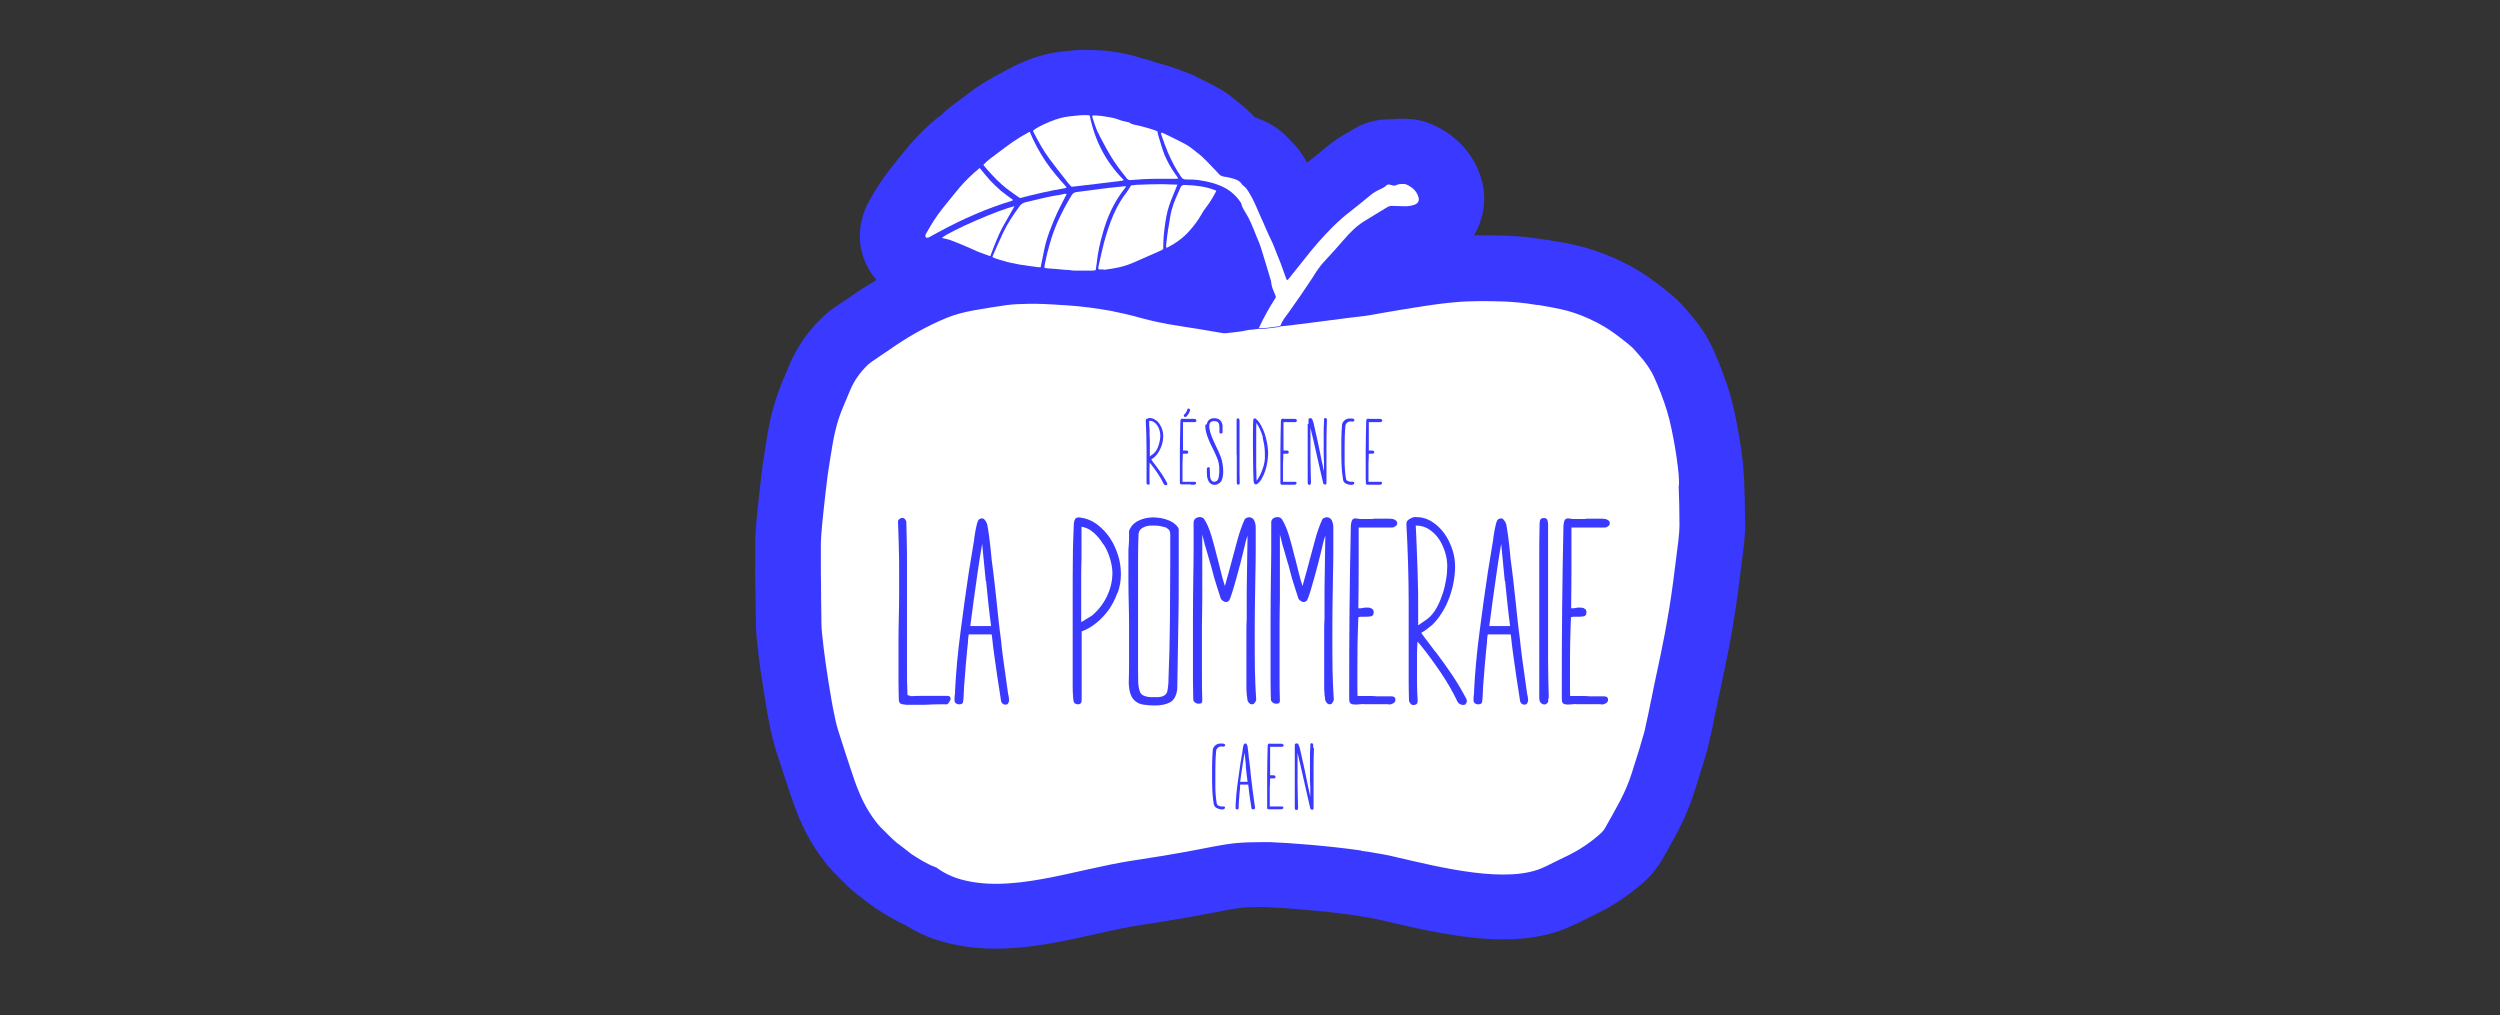 <?xml version="1.0" encoding="UTF-8"?>
<svg id="Calque_1" data-name="Calque 1" xmlns="http://www.w3.org/2000/svg" viewBox="0 0 152.98 62.12">
  <rect x="0" y="0" width="152.98" height="62.12" fill="#333333" stroke="none"/>
  <defs>
    <style>
      .cls-1 {
        fill: #fff;
      }

      .cls-2 {
        fill: #3a39ff;
      }
    </style>
  </defs>
  <path class="cls-2" d="M69.92,30.53s-.04,0-.05.01c.08-.01.17,0,.26.02-.08-.02-.15-.03-.21-.03ZM82.93,30.53s-.03,0-.05.01c.08-.01.17,0,.26.02-.07-.02-.15-.03-.21-.03ZM82.93,30.53s-.03,0-.05.01c.08-.01.17,0,.26.02-.07-.02-.15-.03-.21-.03ZM69.92,30.53s-.04,0-.05.01c.08-.01.17,0,.26.02-.08-.02-.15-.03-.21-.03Z"/>
  <path class="cls-2" d="M46.23,36.26c0,.47.01.94.02,1.41v.17c0,.37.01.79.06,1.26.06.64.14,1.29.24,2,.12.79.25,1.58.38,2.37.07.41.14.81.23,1.22,0,.02,0,.04.02.07.06.29.16.7.3,1.14.17.54.35,1.08.52,1.62l.21.61c.2.61.42,1.28.7,1.94.44,1.04,1,1.98,1.68,2.82.26.32.51.57.69.75l.11.11c.05.06.12.13.19.19.17.17.41.41.69.64.1.09.2.17.31.25.14.11.28.21.42.32.06.05.13.09.19.14.13.1.26.2.39.29.47.3,1.07.69,1.81,1.02.55.35,1.14.64,1.81.88.03,0,.06.01.08.02,1.13.37,2.32.55,3.65.55,2.12,0,4.17-.46,6.15-.9,1.02-.23,1.98-.44,2.87-.57,2.34-.35,3.7-.62,4.6-.79,1.22-.24,1.48-.29,2.74-.29.05,0,.12,0,.2.01h.08c.98.04,3.24.21,5.14.47.01.01.02.01.02.01.16.02.31.04.45.06.01,0,.08.02.09.02.47.07.85.14,1.14.21l.46.11c2.08.48,4.68,1.09,7.13,1.09,1.65,0,3.04-.28,4.22-.85.03-.01.05-.02.08-.03.03-.02.06-.03.08-.04l.21-.1c.4-.2.8-.4,1.21-.6.03,0,.06-.03.09-.04.07-.04.15-.08.23-.13h.02c.82-.44,1.6-.98,2.39-1.66.49-.43.91-.94,1.22-1.5l.23-.4c.24-.44.49-.87.72-1.32.42-.82.75-1.6.99-2.4l.09-.26.09-.3.17-.55.15-.48s.01-.03.02-.05c.04-.15.09-.31.14-.47l.02-.09.04-.12v-.03s.02-.03.02-.03v-.03h.01c.02-.08.04-.15.06-.22.01-.03.02-.07.02-.11.02-.07.04-.16.07-.26v-.08c.13-.48.24-.99.35-1.58v-.04s.05-.16.05-.16c0-.03.01-.05.01-.07.09-.43.18-.88.28-1.34,0-.01.01-.05.01-.06.18-.85.36-1.68.52-2.51.23-1.25.41-2.37.55-3.43l.17-1.33.15-1.2c.07-.56.11-1.07.11-1.57-.01-.94-.03-1.76-.06-2.52v-.13c-.01-.1-.02-.17-.02-.25-.02-.3-.04-.6-.07-.9-.01-.03-.01-.05-.01-.08-.05-.46-.12-.93-.21-1.45-.07-.43-.15-.86-.24-1.29-.18-.92-.46-1.84-.84-2.82,0-.02-.02-.05-.02-.06-.15-.38-.3-.75-.47-1.12-.37-.82-.86-1.56-1.55-2.34-.07-.08-.13-.15-.19-.22-.12-.13-.29-.33-.51-.54-.11-.11-.23-.2-.35-.3-.1-.09-.2-.17-.3-.25-.59-.48-1.13-.86-1.68-1.2-.41-.25-.85-.48-1.35-.71l-.19-.09c-.77-.33-1.56-.6-2.35-.78-.53-.12-1.03-.2-1.47-.27-.03-.01-.05-.01-.08-.02-.01,0-.06-.01-.08-.01-.04-.01-.08-.02-.13-.02h-.01s-.04,0-.04,0c-.82-.14-1.64-.22-2.43-.25-.49-.01-.97-.02-1.46-.02-.17,0-.33,0-.49.01.6-1.01.81-2.24.46-3.44-.43-1.49-1.49-2.68-2.98-3.34-.5-.23-1.05-.35-1.63-.36-.09-.01-.17-.01-.24-.01-.22,0-.44.02-.65.04h-.16c-.88,0-1.72.27-2.43.77-.45.23-.87.5-1.25.81l-.26.21c-.29.24-.59.49-.89.72-.06.05-.12.09-.18.14-.04-.06-.07-.12-.11-.19-.16-.26-.45-.74-.96-1.22-.43-.48-1.04-.97-1.93-1.29-.06-.03-.13-.05-.19-.07-.3-.31-.66-.65-1.09-.98l-.11-.09c-.24-.19-.59-.48-1.07-.74-.43-.24-.84-.44-1.21-.62l-.36-.18c-.15-.07-.31-.11-.47-.17-.1-.04-.2-.09-.3-.13-.57-.2-1.06-.35-1.55-.47-.24-.1-.5-.18-.77-.23-.02-.01-.04-.01-.05-.02-.64-.22-1.2-.31-1.59-.37l-.15-.02c-.33-.06-.61-.07-.79-.08h-.09c-.09-.01-.19-.02-.29-.02-.03,0-.05.01-.08.01-.15-.01-.3-.02-.45-.02-.46,0-.86.04-1.15.08l-.18.02c-.75.07-1.5.26-2.28.58-.6.24-1.08.49-1.49.74-.04.02-.07.03-.11.05-.53.28-1,.56-1.46.87-.28.2-.54.4-.81.6l-.22.17-.12.09c-.27.19-.63.47-.99.82-.06.04-.12.07-.18.12-.66.55-1.22,1.09-1.7,1.66-.41.48-.79.96-1.18,1.45-.45.56-.86,1.19-1.3,1.97-.23.41-.4.84-.49,1.29-.29,1.31.09,2.61.92,3.57-.5.3-1,.61-1.51.97-.18.13-.37.25-.55.37-.16.11-.31.21-.47.32-.29.2-.54.4-.77.62-.85.81-1.52,1.76-1.99,2.83-.1.24-.2.48-.3.72l-.16.37c-.4.96-.7,1.99-.9,3.15-.1.58-.19,1.17-.28,1.76-.05.33-.09.66-.13,1-.07.6-.14,1.21-.2,1.82l-.04.35h0c-.01.11-.02.22-.03.32-.04.46-.08.94-.09,1.45v1.21c-.01.36,0,.72,0,1.08v.34s.02.46.02.46ZM97.8,43.08c.06,0,.14.01.21.03-.09-.02-.18-.03-.26-.02.02-.01.03-.01.05-.01ZM85.8,11.25c.05,0,.11.01.17.01-.07,0-.14-.01-.21,0,.01,0,.02-.01.04-.01ZM84.99,11.29s.02,0,.03,0h-.04.01ZM84.79,43.08c.06,0,.13.01.21.03-.09-.02-.18-.03-.26-.02.01-.01.03-.01.05-.01Z"/>
  <g>
    <g>
      <path class="cls-1" d="M77.28,26.76c-.05-.16-.1-.32-.17-.47-.07-.15-.14-.29-.23-.41,0,.14-.01.27-.01.4v1.21c0,.12,0,.24,0,.36,0,.12,0,.24,0,.36,0,.12,0,.24,0,.36l.02.78s0,.02,0,.04c0,.02-.01.04-.03.05.05-.04.1-.1.16-.21.06-.1.12-.22.17-.34.05-.13.1-.27.14-.41.04-.14.06-.28.07-.41,0-.02,0-.05,0-.08,0-.03,0-.05,0-.07,0-.03,0-.07,0-.11,0-.04,0-.08,0-.11,0-.15-.02-.3-.04-.46-.03-.16-.06-.32-.1-.49Z"/>
      <path class="cls-1" d="M67.52,33.32c-.17-.28-.36-.52-.59-.72-.22-.2-.47-.32-.75-.37v.68c0,.2,0,.41,0,.61,0,.2,0,.41,0,.61-.01.38-.02.75-.02,1.12,0,.37,0,.74,0,1.12v1.7l.08-.05.09-.03-.06.02.09-.05h-.02c.09-.05.18-.1.27-.16.09-.06.16-.1.22-.14.38-.32.69-.72.91-1.18.22-.46.33-.94.33-1.42,0-.26-.05-.55-.14-.86-.09-.31-.22-.6-.39-.88Z"/>
      <path class="cls-1" d="M71.25,32.26c-.1-.04-.21-.06-.32-.08-.12-.02-.22-.02-.32-.02-.09,0-.19,0-.3.01-.11.01-.21.04-.3.08-.09.04-.17.09-.23.16-.06.07-.1.15-.11.27v-.02c-.02.49-.03.99-.03,1.5v6.41c0,.44,0,.83.01,1.19.01.22.05.42.11.58.06.16.22.26.47.3.05.01.11.02.18.02.07,0,.13,0,.18,0,.08,0,.17,0,.26,0,.09,0,.18-.02.26-.04.19-.06.3-.18.33-.36.03-.18.05-.35.06-.53v-.11c.05-1.23.08-2.45.09-3.65,0-1.21.02-2.43.02-3.65v-.81c0-.14,0-.28,0-.41,0-.13,0-.27,0-.41,0-.12-.03-.22-.1-.29-.07-.07-.15-.12-.25-.16Z"/>
      <path class="cls-1" d="M70.34,26.41c0,.18.01.36.02.54,0,.18,0,.36,0,.54v.43h.02s.03-.03.03-.03l.04-.03c.08-.05.13-.09.18-.14.06-.06.12-.14.17-.23.04-.09.08-.18.11-.28.03-.1.05-.2.07-.3.02-.1.02-.2.02-.29s-.02-.2-.05-.3c-.03-.1-.07-.2-.13-.28-.06-.09-.13-.16-.21-.21-.08-.06-.18-.08-.28-.08,0,0-.01,0-.01,0v.2s.03.45.03.45Z"/>
      <path class="cls-1" d="M76.24,46.86c-.01-.14-.03-.27-.04-.4-.01-.13-.03-.27-.04-.4-.04.2-.07.4-.1.6-.03.2-.06.4-.09.6l-.08.56v.02h.45v-.02c-.02-.15-.04-.31-.06-.47-.02-.16-.03-.32-.05-.48Z"/>
      <path class="cls-1" d="M102.74,29.72s0-.08,0-.12c0-.07,0-.15,0-.22-.01-.25-.03-.49-.06-.73,0,0,0-.01,0-.02-.05-.42-.11-.83-.18-1.24-.06-.39-.14-.77-.22-1.16-.15-.75-.38-1.47-.65-2.17,0-.02-.01-.03-.02-.05-.12-.31-.25-.62-.39-.93-.23-.5-.55-.94-.91-1.34-.05-.05-.09-.11-.14-.16-.1-.11-.18-.22-.29-.32-.06-.06-.14-.11-.2-.17-.09-.08-.18-.15-.27-.22-.39-.31-.79-.61-1.22-.87-.3-.18-.61-.34-.92-.48-.04-.02-.09-.04-.13-.06-.52-.23-1.07-.42-1.63-.54-.46-.1-.92-.18-1.39-.26,0,0,0,0,0,0-.01,0-.03,0-.04,0,0,0,0,0,0,0-.01,0-.03,0-.04,0-.02,0-.05,0-.07-.01,0,0,0,0,0,0-.64-.11-1.28-.17-1.93-.2-1.02-.03-2.04-.05-3.06.05-.05,0-.11.01-.16.02-.02,0-.05,0-.07,0-.31.03-.62.07-.92.11-.42.06-.84.12-1.26.19-.62.1-1.25.2-1.87.31-.52.09-1.04.2-1.58.25-.3.03-.61.08-.91.11-.51.07-1.02.13-1.53.2-.5.06-1,.13-1.5.19-.27.03-.54.06-.81.09-.04.01-.08.03-.12.04-.29.04-.58.08-.88.11-.11.01-.21,0-.32,0-.17.02-.34.04-.51.06-.06,0-.13,0-.19.02-.44.11-.89.13-1.34.19-.09.01-.18,0-.27-.02-.47-.08-.94-.16-1.41-.24-.62-.1-1.25-.19-1.87-.3-.73-.13-1.44-.31-2.16-.51-.32-.09-.64-.15-.96-.22h0s-.1-.02-.15-.03h0s-.07-.02-.11-.03c-.9-.16-1.8-.29-2.71-.35-.66-.04-1.31-.09-1.97-.1-.36,0-.72,0-1.07.02-.02,0-.03,0-.05,0-.23.01-.46.03-.69.06-.67.1-1.34.2-2,.32-.59.11-1.16.25-1.71.48-1.22.51-2.36,1.16-3.44,1.92-.35.24-.7.47-1.05.71-.1.07-.19.14-.28.22-.46.44-.83.95-1.08,1.54-.15.35-.29.7-.44,1.05-.31.73-.51,1.48-.64,2.26-.1.56-.18,1.12-.27,1.68-.04.29-.08.57-.11.86-.07.59-.14,1.18-.2,1.78-.02.16-.03.32-.05.49h0s0,0,0,0c-.04.43-.08.86-.09,1.29,0,.41,0,.81,0,1.22,0,.43,0,.87.01,1.3,0,.61.01,1.23.02,1.84,0,.37,0,.74.04,1.11.06.61.14,1.22.22,1.82.11.76.23,1.52.36,2.27.06.34.12.68.2,1.02,0,0,0,.01,0,.02.06.29.13.58.22.86.23.73.47,1.46.71,2.19.18.55.36,1.1.59,1.63.28.67.64,1.29,1.1,1.86.17.21.37.39.56.58.04.04.08.09.13.13h0c.15.15.31.3.47.44h0c.06.05.13.09.19.14.12.09.23.18.35.27.06.05.12.1.18.14.07.05.12.1.19.15.47.3.94.61,1.47.8.07.02.13.07.18.11.34.24.71.42,1.11.56,3.2,1.05,7.17-.53,10.84-1.08,5.56-.83,5.16-1.12,7.93-1.12.09,0,.2,0,.33,0,.02,0,.05,0,.07,0,1.12.04,3.52.22,5.57.51,0,0,0,0,0,0,0,0,.01,0,.02,0,0,0,0,.01,0,.02.17.02.34.05.5.07.04,0,.07.01.1.02.52.08,1.01.17,1.42.27,2.8.65,7.01,1.72,9.22.62.02-.01.04-.02.07-.03.49-.24.98-.49,1.47-.72,0,0,.02,0,.02-.01l.12-.07c.61-.31,1.17-.71,1.68-1.16.15-.13.27-.27.36-.44.3-.54.61-1.07.89-1.61.29-.55.53-1.12.72-1.72.06-.19.12-.38.18-.57.11-.35.22-.7.33-1.05,0,0,0-.01,0-.02.05-.17.1-.34.15-.51,0-.03.02-.06.03-.1,0-.02.01-.05.02-.07,0-.02.01-.05.02-.07,0-.03.02-.06.03-.1,0-.02,0-.03.01-.05.03-.1.05-.21.07-.32.11-.47.21-.94.3-1.41.01-.08.03-.15.05-.23,0-.02,0-.03.01-.05.09-.47.19-.94.29-1.41,0-.03.01-.06.02-.09.17-.79.34-1.59.49-2.39.2-1.06.38-2.13.52-3.21.11-.84.21-1.68.32-2.52.04-.35.07-.7.07-1.05,0-.78-.02-1.56-.05-2.34ZM58.11,42.94c-.06.08-.12.14-.17.16-.19,0-.39-.01-.58,0-.19,0-.39.01-.58.02-.19.01-.39.01-.58.01h-.73c-.11-.01-.18-.02-.22-.03-.11-.02-.17-.05-.19-.08-.02-.03-.04-.09-.06-.17v-.06c-.01-.38-.02-.75-.02-1.13,0-.38,0-.75,0-1.13,0-.46,0-.91,0-1.37,0-.46.01-.92.02-1.39.01-.46.02-.91.02-1.37v-1.37c0-.52,0-1.03-.02-1.55-.01-.52-.03-1.04-.05-1.55,0-.08.03-.14.1-.18.07-.04.12-.06.16-.06.12,0,.2.08.25.23.02.69.03,1.38.04,2.07,0,.69,0,1.39,0,2.09v4.74c0,.56,0,1.12.03,1.7,0,.01.02.02.05.03.03.01.08.02.13.03l.02.02c.21-.01.45-.02.7-.02.25,0,.48,0,.68,0h.76c.08,0,.15,0,.21.02.06.02.09.08.09.2,0,.01-.03.06-.09.14ZM61.7,43.05c-.05.05-.11.07-.17.07-.05,0-.1-.01-.15-.04-.05-.03-.09-.08-.12-.16-.04-.25-.08-.5-.11-.73-.03-.23-.07-.47-.11-.7-.06-.43-.12-.85-.18-1.26-.06-.42-.12-.88-.17-1.39,0-.01-.03-.02-.08-.02h-.69c-.11,0-.22,0-.32,0-.1,0-.21,0-.32,0-.02.09-.03.19-.04.3,0,.11-.01.21-.02.3-.03.27-.06.55-.08.82-.03.27-.05.55-.07.82l-.05.62c-.02.2-.03.41-.04.62,0,.21-.02.42-.04.62-.02.09-.06.15-.12.16-.06.02-.11.02-.15.02-.05,0-.11-.02-.17-.06-.06-.04-.09-.1-.09-.17v-.14c0-.06,0-.11.01-.16,0-.05.02-.1.02-.14,0-.05,0-.09,0-.14.06-1.17.17-2.38.34-3.65.16-1.26.33-2.46.5-3.6.05-.32.1-.65.16-.98.06-.33.11-.65.16-.97.02-.17.04-.34.07-.49.02-.16.06-.32.1-.49.01-.07.04-.16.08-.25.05-.1.14-.14.28-.14.07.02.13.08.19.17.06.1.09.18.1.24.06.33.11.68.15,1.04.04.36.08.71.11,1.06.06.45.12.9.17,1.35.05.46.1.91.15,1.37.04.36.08.71.11,1.05.04.35.08.7.13,1.05.04.41.09.81.14,1.2.05.4.11.8.17,1.22l.14,1c.03.09.05.22.06.38,0,.08-.03.14-.08.19ZM83.57,29.37c0-.59,0-1.19,0-1.79,0-.6.02-1.2.03-1.79,0-.04,0-.07.02-.11.01-.04.04-.06.08-.06.04,0,.07.01.1.01.03,0,.06,0,.09,0h.1s.07,0,.1,0c.04,0,.08,0,.11,0,.04,0,.07,0,.11,0h.1s.07,0,.09.01c.05.02.08.05.08.09,0,.01,0,.04-.02.06-.02.03-.04.04-.08.04h-.72c0,.28,0,.57,0,.87,0,.3,0,.59,0,.87.02,0,.03,0,.05,0,.02,0,.03,0,.05,0h0s.03,0,.05,0h.07s.02,0,.04.01h.01s.02.02.04.03c.01.01.02.03.02.06,0,.06-.03.09-.08.09-.02,0-.05,0-.07,0h-.12s-.04,0-.06.01c0,.19-.01.39-.02.58,0,.19,0,.39,0,.59v.27c0,.08,0,.17,0,.27h.27c.05,0,.1,0,.15,0,.04,0,.09,0,.15,0,.06,0,.1,0,.14,0h.03c.06,0,.09.03.09.08,0,.04-.02.06-.05.08-.03.02-.06.02-.08.02-.03,0-.06,0-.09,0-.03,0-.06,0-.09,0h-.26s-.03,0-.05,0c-.02,0-.03,0-.05,0-.03,0-.06,0-.08,0-.02,0-.05,0-.08,0-.02,0-.04,0-.06,0-.03,0-.05,0-.07-.02-.02-.01-.03-.03-.03-.05,0-.02,0-.05,0-.08v-.12ZM80.07,25.94v-.13s0-.09,0-.14c0-.03.02-.05.04-.06.02-.02.04-.02.06-.02.04,0,.07,0,.09.02.02.01.04.04.05.08h0s.03.09.05.13c.01.04.03.09.04.13v.05s0-.02,0-.02c.02.09.04.17.06.26.02.09.04.18.06.27l.05.22c.04.17.08.35.12.55.04.2.08.4.12.59.02.12.05.22.06.3.02.08.03.15.05.22.01.07.03.13.04.2.02.07.04.16.06.26v-.57c-.01-.18-.02-.36-.02-.54,0-.17,0-.34,0-.49v-.49c0-.15,0-.31,0-.46s.01-.31.02-.46c0,0,0-.01,0-.02,0,0,0-.01,0-.02v-.07s0-.05,0-.07c0-.02.01-.04.02-.06.01-.02.03-.02.06-.02.04,0,.07.01.08.04.01.02.02.05.02.08,0,.05-.01.1-.01.15,0,.05,0,.1,0,.15-.01.31-.02.62-.02.92v.4c0,.07,0,.14,0,.2,0,.06,0,.13,0,.19v.93c0,.06,0,.12,0,.19v.33c0,.07,0,.13,0,.2v.16s0,.07-.01.09c0,.02-.03.04-.07.04-.02,0-.05,0-.07-.02-.03-.01-.04-.03-.05-.06-.11-.5-.22-.94-.3-1.31-.09-.37-.16-.7-.22-.97-.06-.27-.11-.5-.16-.68-.04-.18-.07-.33-.1-.44,0,0,0,0,0,0,0,.04,0,.09,0,.13,0,.04,0,.08,0,.13,0,.51,0,1.02,0,1.53,0,.51.02,1.02.03,1.53,0,.04,0,.07-.01.11,0,.03-.03.05-.08.07-.03,0-.05,0-.07-.02-.02-.01-.03-.03-.03-.05,0-.02-.01-.04-.01-.06,0-.02,0-.04,0-.05v-.98c0-.22,0-.44,0-.66,0-.23,0-.45,0-.67,0-.22,0-.45,0-.67v-.57ZM78.35,29.37c0-.59,0-1.19,0-1.79,0-.6.02-1.2.03-1.79,0-.04,0-.07.02-.11.01-.04.04-.06.08-.06.04,0,.07.01.1.01.03,0,.06,0,.09,0h.1s.07,0,.1,0c.04,0,.08,0,.11,0,.04,0,.07,0,.11,0h.1s.07,0,.09.01c.05.02.08.05.08.09,0,.01,0,.04-.02.06-.02.03-.04.04-.08.04h-.72c0,.28,0,.57,0,.87,0,.3,0,.59,0,.87.02,0,.03,0,.05,0,.02,0,.03,0,.05,0h0s.03,0,.05,0h.07s.02,0,.04.01h0s.02.02.04.03c.01.01.02.03.02.06,0,.06-.03.09-.08.09-.02,0-.05,0-.07,0h-.12s-.04,0-.06.01c0,.19-.01.39-.02.58,0,.19,0,.39,0,.59v.27c0,.08,0,.17,0,.27h.27c.05,0,.1,0,.15,0,.04,0,.09,0,.15,0,.06,0,.1,0,.14,0h.03c.06,0,.09.03.09.08,0,.04-.02.06-.05.08-.03.02-.06.02-.08.02-.03,0-.06,0-.09,0-.03,0-.06,0-.09,0h-.26s-.03,0-.05,0c-.02,0-.03,0-.05,0-.03,0-.06,0-.08,0-.02,0-.05,0-.08,0-.02,0-.04,0-.06,0-.03,0-.05,0-.07-.02-.02-.01-.03-.03-.03-.05,0-.02,0-.05,0-.08v-.12ZM75.67,27.8v-1.28c0-.26,0-.52,0-.78,0-.03,0-.06.01-.09,0-.03.03-.05.08-.05.04,0,.06.01.07.05.01.03.02.06.02.1,0,.18,0,.36,0,.54,0,.18,0,.35,0,.53v1.06c0,.27,0,.53,0,.79,0,.26,0,.52.01.78,0,0,0,.01,0,.02,0,0,0,0,0,.02v.03s0,.01,0,.02c0,0,0,0,0,.02v.04s-.05.06-.08.06c-.02,0-.04,0-.06-.02-.02-.02-.03-.04-.04-.07,0-.03,0-.05,0-.08v-.06c0-.15,0-.32,0-.5,0-.18,0-.36,0-.55v-.55ZM73.84,25.98c.01-.08.04-.14.07-.2.04-.06.09-.11.15-.14.06-.03.15-.05.24-.05.05,0,.11.01.16.02.06.01.11.03.15.06.04.03.09.07.12.13.04.06.06.13.08.22,0,.02,0,.05,0,.08,0,.03,0,.07,0,.11,0,.05,0,.1,0,.14,0,.04,0,.08,0,.12,0,.02-.02.03-.04.04-.02.01-.04.02-.05.02h-.02s-.04-.01-.06-.02c-.01,0-.02-.03-.02-.06v-.26c0-.05,0-.11-.01-.16,0-.05-.02-.1-.04-.14-.02-.04-.05-.07-.1-.09-.04-.02-.1-.03-.17-.03s-.12.01-.17.03c-.04.02-.07.05-.09.09-.02.04-.04.08-.04.13,0,.05,0,.11,0,.17.03.18.08.36.15.53.07.17.14.34.22.5.06.12.11.24.17.36s.11.25.16.38c.05.13.09.27.11.42.03.15.04.31.04.48,0,.09,0,.18-.02.27-.01.09-.03.17-.07.25-.03.08-.08.14-.15.19-.07.05-.16.09-.27.1-.09,0-.17-.02-.23-.06-.06-.04-.11-.08-.14-.14-.03-.05-.06-.12-.08-.19-.02-.07-.03-.14-.03-.21,0-.06-.01-.12-.01-.18v-.18s0-.05.02-.08c.02-.03.04-.04.08-.04.03,0,.05,0,.06.02.01.02.02.03.02.05v.15s.01.03.01.05c0,.01,0,.03,0,.04,0,.06,0,.13,0,.2s.02.13.03.18c.02.05.05.1.08.14.04.04.09.06.15.06.07,0,.12-.02.16-.05.04-.04.07-.08.09-.14.02-.06.03-.12.04-.18,0-.07.01-.13.02-.19v-.03s0-.01,0-.02c0,0,0-.01,0-.02,0-.02,0-.04,0-.06v-.06c0-.26-.04-.5-.14-.72-.09-.22-.19-.44-.3-.65h0c-.09-.18-.18-.36-.25-.56-.08-.19-.13-.39-.16-.6,0-.07,0-.15,0-.22ZM72.46,25.37s.09-.08.12-.14c.03-.06.06-.11.07-.15,0-.05.03-.08.07-.08s.08.02.1.06c0,.03,0,.07-.02.12-.02.04-.04.09-.06.13-.03.04-.06.08-.09.12-.03.04-.06.06-.08.08h-.01s-.07.02-.1-.02c-.03-.04-.03-.08,0-.12ZM70.18,25.63s.08-.04.12-.05h.03c.13,0,.25.03.35.1.11.07.2.15.27.26.07.1.13.22.17.35.04.13.06.25.06.37,0,.11-.01.22-.03.34-.02.12-.05.23-.1.35-.04.11-.1.22-.16.32-.06.1-.13.19-.21.27-.04.03-.07.06-.11.09-.04.03-.08.06-.12.08.01.03.04.06.07.11.03.04.07.09.1.14.03.04.07.09.1.13.03.04.05.06.06.08.11.15.23.31.34.48.11.17.21.34.3.51,0,.01.01.02.01.04,0,.03-.01.06-.03.07-.02.01-.04.02-.07.02-.01,0-.03,0-.06-.02-.03-.01-.05-.03-.06-.06-.1-.21-.22-.42-.36-.63-.14-.21-.28-.4-.43-.59l-.07-.08c0,.09-.01.19-.01.27v.26c0,.11,0,.24,0,.36,0,.13,0,.25.01.37,0,.04,0,.06-.03.07-.02.01-.03.02-.05.02h-.02s-.04-.01-.06-.04c-.02-.02-.03-.04-.03-.06,0-.14,0-.28,0-.42v-1.7c0-.56-.02-1.14-.05-1.72,0-.04.02-.07.06-.1ZM65.52,53.4h0s0-.01,0-.01h0ZM68.38,36.27c-.13.36-.3.7-.51,1.01-.22.31-.47.58-.76.82-.29.24-.6.42-.92.54v3.62s0,.06,0,.1c0,.04,0,.07,0,.11v.3s0,.03,0,.04c0,0,0,.01,0,.02,0,.07-.01.13-.05.19-.03.06-.1.08-.2.08-.12-.02-.19-.06-.22-.12-.03-.06-.04-.15-.05-.26-.02-.23-.03-.47-.03-.72v-.72c0-.11,0-.22,0-.34,0-.11,0-.23,0-.35v-4.12c0-.75,0-1.49.01-2.22,0-.73.03-1.47.06-2.22.01-.11.04-.2.08-.27.04-.07.13-.1.26-.1.4.05.76.19,1.07.42.31.23.58.51.8.84s.38.69.5,1.07c.12.39.17.76.17,1.13,0,.4-.06.78-.19,1.14ZM72.13,34.61c0,1.27,0,2.52-.03,3.77-.02,1.24-.04,2.5-.06,3.77-.05.42-.2.69-.43.82-.24.13-.55.2-.94.2-.26,0-.49-.02-.69-.05-.2-.03-.36-.1-.49-.2-.13-.1-.23-.24-.3-.42-.07-.18-.11-.42-.12-.72.01-.37.02-.73.02-1.1,0-.37,0-.74,0-1.12,0-.45,0-.89,0-1.33,0-.44-.01-.88-.02-1.33-.01-.46-.02-.9-.02-1.34v-1.74c0-.14,0-.28.02-.43.01-.14.02-.29.02-.43,0-.15,0-.29,0-.42,0-.07.02-.13.05-.17.11-.23.3-.41.57-.53.27-.12.56-.18.86-.18.17,0,.34.02.51.05.17.04.32.08.46.14.14.06.27.14.37.23.11.09.18.19.22.29v2.25ZM72.88,29.64h-.26s-.03,0-.05,0c-.02,0-.03,0-.05,0-.03,0-.06,0-.08,0-.02,0-.05,0-.08,0-.02,0-.04,0-.06,0-.03,0-.05,0-.07-.02-.02-.01-.03-.03-.03-.05,0-.02,0-.05,0-.08v-.12c0-.59,0-1.19,0-1.79,0-.6.02-1.2.03-1.79,0-.04,0-.07.02-.11.01-.04.04-.06.08-.06.04,0,.07.01.1.01.03,0,.06,0,.09,0h.1s.07,0,.1,0c.04,0,.08,0,.11,0,.04,0,.07,0,.11,0h.1s.07,0,.09.01c.05.02.08.05.08.09,0,.01,0,.04-.02.06-.02.03-.04.04-.08.04h-.72c0,.28,0,.57,0,.87,0,.3,0,.59,0,.87.02,0,.03,0,.05,0,.02,0,.03,0,.05,0h0s.03,0,.05,0h.07s.02,0,.04.01h0s.02.02.04.03c.01.01.02.03.02.06,0,.06-.03.09-.08.09-.02,0-.05,0-.07,0h-.12s-.04,0-.06.01c0,.19-.01.39-.02.58,0,.19,0,.39,0,.59v.27c0,.08,0,.17,0,.27h.27c.05,0,.1,0,.15,0,.04,0,.09,0,.15,0,.06,0,.1,0,.14,0h.03c.06,0,.09.03.09.08,0,.04-.02.06-.05.08-.03.02-.06.02-.08.02-.03,0-.06,0-.09,0-.03,0-.06,0-.09,0ZM74.39,48.62c.01.2.04.39.07.58.02.05.06.09.12.11.06.03.12.04.18.04h.09s.05,0,.07.01c.03,0,.04.03.04.07,0,.03-.02.05-.05.07-.03.02-.06.03-.08.03h-.06c-.1,0-.21-.03-.31-.08-.1-.05-.16-.13-.19-.24-.04-.25-.07-.5-.08-.74-.01-.24-.02-.48-.02-.73,0-.31,0-.62,0-.92,0-.3.02-.6.04-.91,0-.06.02-.12.05-.17.03-.05.07-.1.11-.13.04-.04.09-.06.14-.08.05-.02.09-.03.14-.03h.04s.08,0,.12,0c.04,0,.08.01.12.03.02.02.03.03.04.04,0,0,0,.01,0,.03,0,0,0,.02-.02.05-.02.02-.04.04-.07.04-.03,0-.06-.01-.1-.01-.01,0-.03,0-.04,0-.01,0-.02,0-.03,0-.07,0-.14.03-.19.08-.06.05-.09.11-.1.18-.02.2-.03.4-.04.61,0,.2-.01.4-.01.58v.67s0,.04,0,.07c0,.02,0,.05,0,.07v.12c0,.19,0,.38.02.58ZM76.73,49.51s-.04.02-.06.02c-.02,0-.04,0-.05-.01-.02,0-.03-.03-.04-.06-.01-.09-.03-.18-.04-.26-.01-.08-.02-.17-.04-.25-.02-.15-.04-.3-.06-.45-.02-.15-.04-.31-.06-.49,0,0,0,0-.03,0h-.24s-.08,0-.11,0c-.04,0-.07,0-.11,0,0,.03-.01.07-.01.11,0,.04,0,.08,0,.11-.01.1-.02.19-.03.29,0,.1-.02.19-.02.29l-.02.22c0,.07-.01.15-.01.22,0,.08,0,.15-.01.22,0,.03-.02.05-.04.06-.02,0-.04,0-.05,0-.02,0-.04,0-.06-.02-.02-.01-.03-.03-.03-.06v-.05s0-.04,0-.06c0-.02,0-.04,0-.05,0-.02,0-.03,0-.05.02-.41.06-.84.12-1.29.06-.45.12-.87.18-1.27.02-.11.04-.23.06-.35.02-.12.04-.23.06-.34,0-.06.01-.12.02-.18,0-.06.02-.11.04-.18,0-.03.01-.05.03-.09.02-.03.05-.05.1-.05.02,0,.05.03.07.06.02.03.03.06.04.08.02.12.04.24.05.37.01.13.03.25.04.37.02.16.04.32.06.48.02.16.04.32.05.48.01.13.03.25.04.37s.03.25.05.37c.01.14.03.29.05.43.02.14.04.28.06.43l.05.36s.02.08.02.14c0,.03,0,.05-.03.07ZM76.75,43.06s-.09.04-.15.04c-.1,0-.19-.08-.26-.23-.04-.23-.06-.47-.07-.7,0-.23,0-.51,0-.82v-2.62c0-.29,0-.59.02-.88v-.4c0-.15,0-.31,0-.48,0-.17,0-.33,0-.49v-.42l.05-3.29c-.05.14-.09.29-.13.44-.04.15-.07.31-.11.47l-.18.72-.26.97c-.06.21-.12.43-.19.66-.07.23-.14.44-.21.63-.03.07-.07.12-.11.14-.05.03-.09.04-.14.04-.04,0-.09-.02-.14-.05-.06-.03-.11-.08-.16-.14-.06-.2-.13-.41-.2-.62-.07-.21-.14-.43-.2-.64l-.24-.9v.02l-.27-.94c-.05-.14-.09-.28-.12-.43-.03-.14-.07-.28-.11-.43v3.97c0,.53-.02,1.06-.02,1.59v3.1c0,.49,0,.99.02,1.48,0,.11-.03.18-.08.19-.05.02-.12.02-.2.02-.03,0-.08-.02-.14-.06-.07-.04-.11-.1-.13-.17,0-.4-.02-.79-.02-1.19v-1.19c0-.86,0-1.71,0-2.56,0-.84.01-1.69.02-2.54.01-.58.02-1.15.02-1.71,0-.56,0-1.13,0-1.71.02-.1.07-.18.14-.22.08-.05.15-.07.24-.07.1,0,.19.04.26.11.17.26.32.61.45,1.04.13.43.25.89.37,1.38v-.02c.08.31.16.62.23.92.07.3.15.57.23.8v-.02l.11-.41c.05-.16.1-.34.15-.53.05-.19.11-.41.17-.64.11-.41.23-.83.34-1.26.12-.44.26-.84.43-1.22.03-.05.08-.09.14-.11.06-.02.11-.03.15-.03.06,0,.12.02.18.06.06.04.1.09.12.14.06.14.09.28.09.41,0,.49,0,.97,0,1.45,0,.48-.01.96-.02,1.45-.01.61-.02,1.25-.03,1.93s-.01,1.32-.01,1.93c0,.64,0,1.28.01,1.92.01.64.04,1.27.08,1.9-.04.1-.08.17-.13.19ZM77.21,29.3c-.09.14-.19.26-.32.34h-.05c-.05,0-.08-.03-.1-.07-.01-.04-.02-.08-.03-.12-.01-.37-.03-.73-.03-1.09,0-.36-.01-.73-.01-1.09,0-.26,0-.53,0-.79,0-.26.01-.53.02-.79,0-.02.02-.04.03-.06.01-.02.03-.03.06-.03.02,0,.05,0,.07.03.03.02.05.04.08.07.03.03.05.05.07.08.02.03.03.05.05.06h0c.18.27.31.57.4.9.09.33.14.65.15.97v.04c0,.17-.03.35-.05.53-.03.19-.07.36-.13.54-.06.17-.13.33-.22.48ZM78.52,45.66s-.04.04-.08.04h-.72c0,.28,0,.57,0,.87,0,.3,0,.59,0,.87.02,0,.03,0,.05,0,.02,0,.03,0,.05,0h0s.03,0,.05,0h.07s.02,0,.04.01h.01s.02.02.04.03c.01.01.02.03.02.06,0,.06-.03.09-.08.09-.02,0-.05,0-.07,0h-.12s-.04,0-.06.01c0,.19-.01.39-.02.58,0,.19,0,.39,0,.59v.27c0,.08,0,.17,0,.27h.27c.05,0,.1,0,.15,0,.04,0,.09,0,.15,0s.1,0,.14,0h.03c.06,0,.09.02.09.07,0,.04-.02.06-.05.08-.03.02-.06.02-.08.02-.03,0-.06,0-.09,0-.03,0-.06,0-.09,0h-.26s-.03,0-.05,0c-.02,0-.03,0-.05,0-.03,0-.06,0-.08,0-.02,0-.05,0-.08,0-.02,0-.04,0-.06,0-.03,0-.05,0-.07-.02-.02-.01-.03-.03-.03-.05,0-.02,0-.05,0-.08v-.12c0-.59,0-1.19,0-1.79,0-.6.02-1.2.03-1.79,0-.04,0-.07.02-.11.01-.04.04-.06.08-.06.04,0,.07.01.1.01.03,0,.06,0,.09,0h.1s.07,0,.1,0c.04,0,.08,0,.11,0,.04,0,.07,0,.11,0h.1s.07,0,.09.01c.05.02.08.05.08.09,0,.01,0,.04-.02.06ZM80.4,45.75s0,.1,0,.15c-.01.31-.02.62-.02.92v.4c0,.07,0,.14,0,.2,0,.06,0,.13,0,.19v.93c0,.06,0,.12,0,.19v.33c0,.07,0,.13,0,.2v.16s0,.07-.01.09c0,.02-.03.04-.07.04-.02,0-.05,0-.07-.02-.03-.01-.04-.03-.05-.06-.12-.5-.22-.94-.3-1.31-.09-.37-.16-.7-.22-.97-.06-.27-.11-.5-.16-.68-.04-.18-.07-.33-.1-.44,0,0,0,0,0,0,0,.04,0,.09,0,.13,0,.04,0,.08,0,.13,0,.51,0,1.02,0,1.53,0,.51.02,1.02.03,1.53,0,.04,0,.07-.01.11,0,.03-.03.05-.08.07-.03,0-.05,0-.07-.02-.02-.01-.03-.03-.03-.05,0-.02-.01-.04-.01-.06,0-.02,0-.04,0-.05v-.98c0-.22,0-.44,0-.66,0-.23,0-.45,0-.67,0-.22,0-.45,0-.67v-.7s0-.09,0-.14c0-.02.02-.05.04-.06.02-.02.04-.02.06-.02.04,0,.07,0,.09.02.02.01.04.04.05.08h0s.03.09.05.13c.01.04.03.09.04.13v.05s0-.02,0-.02c.02.09.04.17.06.26.02.09.04.18.06.27l.05.22c.04.17.08.35.12.55.04.2.08.4.12.59.02.12.05.22.06.3.02.08.03.15.05.22.01.07.03.13.04.2.02.07.04.16.06.26v-.57c-.01-.18-.02-.36-.02-.54,0-.17,0-.34,0-.49v-.49c0-.15,0-.31,0-.46,0-.15.01-.31.02-.46,0,0,0-.01,0-.02,0,0,0-.01,0-.02v-.07s0-.05,0-.07c0-.02.01-.04.02-.06.01-.02.03-.02.06-.02.04,0,.07.01.08.04.01.02.02.05.02.08,0,.05-.01.1-.01.15ZM81.51,43.06s-.09.04-.15.04c-.1,0-.19-.08-.26-.23-.04-.23-.06-.47-.07-.7,0-.23,0-.51,0-.82v-2.62c0-.29,0-.59.02-.88v-.4c0-.15,0-.31,0-.48,0-.17,0-.33,0-.49v-.42l.05-3.29c-.05.14-.09.29-.13.44-.04.15-.07.31-.11.47l-.18.72-.26.97c-.06.21-.12.43-.19.66-.07.23-.13.44-.21.63-.03.07-.07.12-.11.14-.05.03-.09.04-.14.04-.04,0-.09-.02-.15-.05-.06-.03-.11-.08-.16-.14-.06-.2-.13-.41-.2-.62-.07-.21-.14-.43-.2-.64l-.24-.9v.02l-.27-.94c-.05-.14-.09-.28-.12-.43-.03-.14-.07-.28-.11-.43v3.97c-.01.53-.02,1.06-.02,1.59v3.1c0,.49,0,.99.02,1.48,0,.11-.03.18-.08.19-.05.02-.12.02-.2.02-.03,0-.08-.02-.14-.06-.07-.04-.11-.1-.13-.17-.01-.4-.02-.79-.02-1.19v-1.19c0-.86,0-1.71,0-2.56,0-.84.01-1.69.02-2.54.01-.58.02-1.15.02-1.71,0-.56,0-1.13,0-1.71.02-.1.07-.18.14-.22.08-.05.16-.07.24-.07.1,0,.19.04.26.11.17.26.32.61.45,1.04.13.43.25.89.37,1.38v-.02c.08.31.16.62.23.92.07.3.15.57.23.8v-.02l.11-.41c.05-.16.1-.34.15-.53.05-.19.11-.41.17-.64.11-.41.23-.83.34-1.26.12-.44.26-.84.43-1.22.03-.05.08-.09.14-.11.06-.02.11-.03.15-.03.06,0,.12.02.18.06.06.04.1.09.12.14.06.14.09.28.09.41,0,.49,0,.97,0,1.45,0,.48-.01.96-.02,1.45-.01.61-.02,1.25-.03,1.93-.01.68-.01,1.32-.01,1.93,0,.64,0,1.28.01,1.92.01.64.04,1.27.08,1.9-.04.1-.08.17-.13.19ZM82.18,29.32c-.04-.25-.07-.5-.08-.74-.01-.24-.02-.48-.02-.73,0-.31,0-.62,0-.92,0-.3.02-.6.04-.91,0-.06.02-.12.05-.17.03-.05.07-.1.11-.13.04-.04.09-.06.14-.08.05-.02.09-.03.14-.03h.04s.08,0,.12,0c.04,0,.08.01.12.03.02.02.03.03.04.04,0,0,0,.01,0,.03,0,0,0,.02-.02.05-.02.02-.04.04-.07.04-.03,0-.06-.01-.1-.01-.01,0-.03,0-.04,0-.01,0-.02,0-.03,0-.07,0-.14.03-.19.08-.06.05-.09.11-.1.18-.02.2-.03.4-.04.61,0,.2-.01.4-.01.58v.67s0,.04,0,.07c0,.02,0,.05,0,.07v.12c0,.19,0,.38.02.58.01.2.04.39.07.58.02.05.06.09.12.11.06.03.12.04.18.04h.09s.05,0,.07.01c.03,0,.04.03.04.08,0,.03-.02.05-.05.07-.03.02-.06.03-.08.03h-.06c-.1,0-.21-.03-.31-.07-.1-.05-.16-.13-.19-.24ZM85.4,32.17c-.05.07-.12.11-.22.11h-2.04c0,.8,0,1.62,0,2.47,0,.85-.01,1.67-.02,2.47.05,0,.1,0,.15,0s.09-.01.14-.02h-.01c.05-.01.1-.02.14-.02h.21s.06.01.11.03h.03s.07.05.11.08c.04.03.06.09.06.17,0,.17-.08.26-.23.26-.06.01-.13.02-.2.02h-.34c-.05,0-.11.01-.17.03-.02.55-.04,1.09-.05,1.63,0,.54-.01,1.1-.01,1.66v.77c0,.22,0,.48.01.76h.76c.14,0,.28,0,.43.02.11,0,.25,0,.41,0,.16,0,.29,0,.4,0h.08c.16,0,.24.07.24.21,0,.1-.05.17-.14.22-.09.05-.17.07-.23.07-.09-.02-.18-.03-.26-.02-.08,0-.16,0-.24,0h-.75c-.05,0-.1,0-.14,0-.05,0-.09,0-.13,0-.08-.01-.16-.01-.23,0s-.15.01-.23.02c-.05,0-.11,0-.18,0-.07,0-.14-.02-.2-.05-.05-.04-.08-.09-.09-.15-.01-.06-.01-.13-.01-.21v-.35c0-1.67,0-3.36.02-5.07.02-1.7.04-3.39.08-5.07,0-.1.02-.21.05-.32.04-.11.11-.17.24-.17.11.02.21.03.29.04.08,0,.17,0,.26,0h.3c.1,0,.2,0,.3-.02.11,0,.22,0,.32,0,.1,0,.2,0,.3,0h.28c.1,0,.19.01.27.03.15.05.23.14.23.25,0,.04-.02.1-.07.17ZM89.71,43.08c-.06.04-.12.06-.19.06-.04,0-.1-.02-.17-.05-.07-.03-.13-.09-.17-.17-.28-.59-.62-1.18-1.02-1.77-.4-.59-.8-1.14-1.22-1.66l-.2-.23c-.02.26-.03.52-.03.78v.75c0,.32,0,.67,0,1.03,0,.36.02.71.04,1.06,0,.11-.03.18-.08.21-.05.03-.1.05-.14.05h-.06c-.06,0-.12-.03-.17-.1-.05-.07-.08-.12-.08-.16-.01-.39-.02-.78-.02-1.18v-4.79c0-1.59-.05-3.21-.14-4.85,0-.11.05-.21.16-.28s.22-.12.33-.14h.08c.36,0,.69.09.99.28.3.19.55.43.76.72.21.29.37.62.49.98.12.36.17.7.17,1.04,0,.3-.03.62-.09.95-.06.33-.15.66-.27.98-.12.32-.27.63-.45.91-.18.29-.38.54-.6.75-.1.08-.21.17-.32.25-.11.09-.22.16-.34.22.04.07.11.17.21.3.1.13.19.25.29.38.1.13.19.25.27.36.09.11.15.18.17.21.32.43.65.88.97,1.36.32.48.6.96.85,1.44.02.03.03.07.03.11,0,.09-.03.16-.08.2ZM93.46,43.05c-.05.05-.11.07-.17.07-.05,0-.1-.01-.15-.04-.05-.03-.09-.08-.12-.16-.04-.25-.08-.5-.11-.73-.03-.23-.07-.47-.11-.7-.06-.43-.12-.85-.18-1.26-.06-.42-.12-.88-.17-1.39,0-.01-.03-.02-.08-.02h-.69c-.11,0-.22,0-.32,0-.1,0-.21,0-.32,0-.02.09-.03.19-.04.3,0,.11-.01.21-.02.3-.03.27-.06.55-.08.82-.03.27-.05.55-.07.82l-.05.62c-.02.2-.03.41-.04.62,0,.21-.02.42-.04.62-.02.09-.06.15-.12.16-.06.02-.11.02-.15.02-.05,0-.11-.02-.17-.06-.06-.04-.09-.1-.09-.17v-.14c0-.06,0-.11.01-.16.01-.05.02-.1.02-.14,0-.05,0-.09,0-.14.06-1.17.17-2.38.34-3.65.16-1.26.33-2.46.5-3.6.05-.32.1-.65.16-.98.06-.33.11-.65.16-.97.02-.17.04-.34.07-.49.02-.16.06-.32.1-.49.01-.07.04-.16.08-.25.05-.1.14-.14.28-.14.07.02.13.08.19.17.06.1.09.18.1.24.06.33.11.68.15,1.04.04.36.08.71.11,1.06.06.45.12.9.17,1.35.05.46.1.91.15,1.37.04.36.08.71.11,1.05.04.35.08.7.13,1.05.04.41.09.81.14,1.2.05.4.11.8.17,1.22l.14,1c.03.09.05.22.06.38,0,.08-.03.14-.08.19ZM94.74,42.73s0,.04,0,.05c0,.01,0,.03,0,.05v.11c-.06.11-.14.17-.24.17-.06,0-.12-.02-.18-.07-.06-.05-.1-.11-.12-.21-.01-.07-.01-.15-.01-.23v-.17c0-.44,0-.91,0-1.42,0-.51,0-1.03,0-1.55v-5.17c0-.73,0-1.46.02-2.19,0-.08,0-.17.03-.26.02-.09.1-.14.24-.14.11,0,.18.04.21.13.03.09.04.18.04.28,0,.52,0,1.02,0,1.52,0,.5,0,1,0,1.51v3c0,.75,0,1.49,0,2.22,0,.73.02,1.47.04,2.21,0,.02,0,.04,0,.05,0,.01,0,.03,0,.05v.08ZM98.42,32.17c-.05.07-.12.11-.22.11h-2.04c0,.8,0,1.62,0,2.47,0,.85-.01,1.67-.02,2.47.05,0,.1,0,.15,0,.05,0,.09-.01.14-.02h-.01c.05-.01.1-.02.14-.02h.21s.06.01.11.03h.03s.07.05.11.08c.04.03.06.09.06.17,0,.17-.08.26-.23.26-.06.01-.13.02-.21.02h-.34c-.05,0-.11.01-.17.03-.02.55-.04,1.09-.05,1.63-.01.54-.01,1.1-.01,1.66v.77c0,.22,0,.48.01.76h.76c.14,0,.28,0,.43.02.11,0,.25,0,.41,0,.16,0,.29,0,.4,0h.08c.16,0,.24.07.24.21,0,.1-.05.17-.14.22-.09.05-.17.07-.23.07-.09-.02-.18-.03-.26-.02-.08,0-.16,0-.24,0h-.75c-.05,0-.1,0-.14,0-.05,0-.09,0-.13,0-.08-.01-.16-.01-.23,0-.07,0-.15.01-.23.02-.05,0-.11,0-.18,0-.07,0-.14-.02-.2-.05-.05-.04-.08-.09-.09-.15,0-.06-.01-.13-.01-.21v-.35c0-1.67,0-3.36.02-5.07.02-1.7.04-3.39.08-5.07,0-.1.02-.21.05-.32.04-.11.11-.17.24-.17.11.02.21.03.29.04.08,0,.17,0,.26,0h.3c.1,0,.2,0,.3-.02.11,0,.22,0,.32,0,.1,0,.2,0,.3,0h.28c.1,0,.19.01.27.03.15.05.23.14.23.25,0,.04-.02.1-.07.17Z"/>
      <path class="cls-1" d="M92.08,35.55c-.04-.39-.08-.77-.11-1.14-.04-.38-.07-.75-.11-1.13-.1.57-.19,1.13-.27,1.7-.08.56-.16,1.13-.24,1.7l-.21,1.58v.05h1.26v-.05c-.06-.44-.11-.88-.16-1.34-.05-.46-.09-.91-.14-1.37Z"/>
      <path class="cls-1" d="M60.32,35.55c-.04-.39-.08-.77-.11-1.14-.04-.38-.07-.75-.11-1.13-.1.57-.19,1.13-.27,1.7-.08.56-.16,1.13-.24,1.7l-.21,1.58v.05h1.26v-.05c-.06-.44-.11-.88-.16-1.34-.05-.46-.09-.91-.14-1.37Z"/>
      <path class="cls-1" d="M87.51,37.73c.18-.18.34-.4.46-.65.13-.25.23-.51.32-.78.09-.27.15-.55.2-.84s.07-.56.07-.82-.04-.56-.13-.84c-.09-.29-.21-.56-.37-.8-.16-.24-.36-.44-.6-.6-.24-.16-.51-.24-.8-.24-.02,0-.03,0-.03-.02l.03.58.05,1.26c.02.52.04,1.03.05,1.54.02.51.02,1.02.02,1.54v1.2l.05-.03.08-.05.11-.08c.21-.13.38-.26.5-.38Z"/>
    </g>
    <path class="cls-1" d="M78.23,19.97s.08-.03.12-.04c.11-.3.31-.55.5-.8.27-.38.53-.75.79-1.13.16-.23.31-.46.47-.7.13-.19.25-.37.37-.57.18-.28.38-.55.61-.79.39-.42.77-.84,1.14-1.27.37-.43.77-.84,1.26-1.14.45-.28.91-.55,1.36-.83.12-.08.24-.11.38-.1.24.01.49.01.73.02.21,0,.41-.02.61-.1.21-.08.29-.25.23-.45-.11-.4-.4-.63-.76-.79-.02-.01-.05-.01-.08-.02-.17,0-.35-.02-.5.06-.1.05-.19.05-.29.01-.02-.01-.05-.01-.08-.02-.1-.04-.19-.03-.27.05-.1.1-.22.15-.34.21-.23.1-.45.23-.64.39-.41.34-.82.68-1.24,1-.73.56-1.37,1.23-1.98,1.92-.14.16-.28.33-.42.5-.45.56-.9,1.13-1.35,1.69-.02.03-.06.05-.1.08-.03-.07-.05-.12-.07-.17-.11-.29-.21-.58-.31-.86-.08-.2-.16-.4-.24-.6-.11-.27-.2-.54-.33-.8-.25-.5-.45-1.02-.69-1.53,0-.02-.01-.03-.02-.05-.2-.44-.37-.9-.63-1.31-.11-.18-.21-.36-.39-.48-.04-.02-.06-.06-.09-.1-.09-.14-.22-.21-.36-.27-.23-.08-.47-.14-.71-.17-.12-.02-.23-.06-.31-.15-.04-.05-.08-.09-.13-.14-.39-.4-.75-.83-1.2-1.17-.23-.18-.45-.37-.7-.51-.46-.25-.93-.47-1.4-.7-.04-.02-.08-.04-.13.01.02.06.03.13.06.2.12.33.23.66.37.99.23.52.49,1.03.82,1.5.07.1.15.14.27.14.29,0,.58.01.86.05.53.08,1.04.21,1.52.46.4.21.72.51.97.88.02.03.04.06.05.1.05.22.17.4.28.58.11.18.21.36.29.55.13.29.25.58.36.87.09.21.18.41.25.63.21.65.4,1.31.6,1.97.03.09.05.19.06.29.02.17.08.33.15.49.05.11.09.22.13.33-.39.61-.75,1.24-1.05,1.9.11,0,.21,0,.32,0,.29-.03.58-.07.88-.11Z"/>
    <path class="cls-1" d="M67.55,16.51c.61-.07,1.21-.18,1.78-.43.58-.25,1.16-.51,1.73-.76.04-.02.07-.05.12-.08,0-.45.03-.9.09-1.35.06-.44.13-.88.27-1.3.14-.42.33-.83.51-1.29-.34,0-.65-.03-.95-.03-.51,0-1.03.02-1.54.04-.12,0-.23.03-.35.04-.1.16-.19.32-.3.46-.23.29-.42.61-.59.94-.28.54-.47,1.11-.65,1.69-.18.6-.3,1.21-.44,1.81-.02.07-.02.14-.02.21.03.01.06.03.08.03.08,0,.16,0,.24,0Z"/>
    <path class="cls-1" d="M65.28,16.51c.17.01.34.05.51.05.35,0,.7,0,1.06,0,.07,0,.14-.02.2-.03.02-.18.05-.34.07-.5.06-.59.19-1.16.35-1.72.28-1.03.71-1.99,1.39-2.82.02-.02.02-.05.03-.1-.38.04-.73.07-1.08.11-.64.08-1.29.17-1.93.25-.14.02-.23.08-.3.19-.32.53-.61,1.07-.86,1.63-.36.82-.6,1.68-.78,2.56-.02.08-.02.17-.03.27.07,0,.13.01.18.02.4.03.79.06,1.19.1Z"/>
    <path class="cls-1" d="M64.24,9.75c.31.42.64.83.96,1.24.12.15.23.32.38.44,1.03-.12,2.05-.24,3.07-.37.03,0,.06-.02.12-.04-1.11-1.11-1.78-2.43-2.09-3.96-.42-.05-.82.02-1.23.06-.41.04-.79.16-1.17.31-.55.23-.92.42-1.06.57,0,.02,0,.05.02.08.3.58.61,1.15,1,1.67Z"/>
    <path class="cls-1" d="M67.19,8.11c.16.35.36.69.54,1.03.27.5.59.97.94,1.42.1.13.2.25.3.38.05.06.11.08.19.08.56-.05,1.12-.08,1.68-.08.37,0,.74,0,1.11,0,.04,0,.08,0,.15-.02-.08-.12-.14-.22-.21-.31-.25-.35-.45-.72-.62-1.11-.15-.36-.24-.74-.36-1.1-.04-.12-.06-.24-.09-.37-.37-.14-.74-.25-1.12-.34-.2-.05-.41-.05-.59-.19-.03-.02-.07-.02-.1-.03-.16-.04-.32-.06-.47-.12-.36-.15-.73-.19-1.11-.25-.18-.03-.36-.03-.54-.04,0,0-.02,0-.05.03,0,.04,0,.09.02.13.1.3.19.6.32.89Z"/>
    <path class="cls-1" d="M63.51,16.35c.05,0,.1,0,.17,0,.08-.4.16-.78.24-1.17.08-.39.21-.77.35-1.14.14-.37.29-.74.46-1.1.17-.36.36-.7.54-1.06-.11-.06-.19.01-.29.02-.76.11-1.5.3-2.24.48-.15.04-.26.11-.35.24-.38.52-.74,1.05-1.01,1.63-.21.45-.41.9-.61,1.36-.01.03-.02.07-.04.12.21.12.43.15.63.22.7.22,1.43.3,2.15.4Z"/>
    <path class="cls-1" d="M61.6,11.54c.26.2.54.39.81.58.9-.23,1.81-.45,2.74-.6.04,0,.07-.03.12-.06-.47-.52-.91-1.03-1.29-1.59-.37-.56-.7-1.15-.97-1.81-.38.2-.71.4-1.03.62-.31.21-.61.45-.91.67-.31.23-.63.45-.9.74.09.11.17.21.25.3.37.41.74.81,1.18,1.15Z"/>
    <path class="cls-1" d="M56.69,14.54s.09.01.12,0c.18-.1.36-.2.55-.3.77-.42,1.55-.81,2.36-1.15.7-.3,1.42-.57,2.16-.79.03,0,.06-.03.12-.06-.27-.2-.53-.38-.77-.58-.23-.2-.45-.42-.66-.64-.21-.23-.4-.48-.62-.74-.44.36-.85.75-1.21,1.17-.37.44-.73.89-1.09,1.34-.36.45-.66.94-.95,1.45-.03.05-.06.11-.07.17-.01.06.01.11.07.14Z"/>
    <path class="cls-1" d="M72.78,14.13c.29-.32.55-.67.76-1.05.07-.13.15-.24.24-.36.25-.32.46-.67.65-1.04-.04-.02-.06-.03-.07-.04-.59-.23-1.2-.3-1.83-.32-.03,0-.05,0-.08,0-.1.01-.17.05-.21.15-.03.08-.08.16-.11.25-.23.49-.43.99-.52,1.53-.05.28-.09.57-.14.85-.05.28-.07.57-.11.86,0,.06,0,.12,0,.19.04,0,.07,0,.09-.01.5-.26.96-.59,1.33-1.01Z"/>
    <path class="cls-1" d="M57.62,14.55s.07.02.1.03c.12.03.25.05.37.09.33.12.66.25.98.39.27.11.53.24.79.35.23.09.47.17.71.26,0,0,.02,0,.03,0,.66-1.77.73-1.7,1.48-3.05-.89.18-3.98,1.53-4.45,1.94Z"/>
  </g>
</svg>
